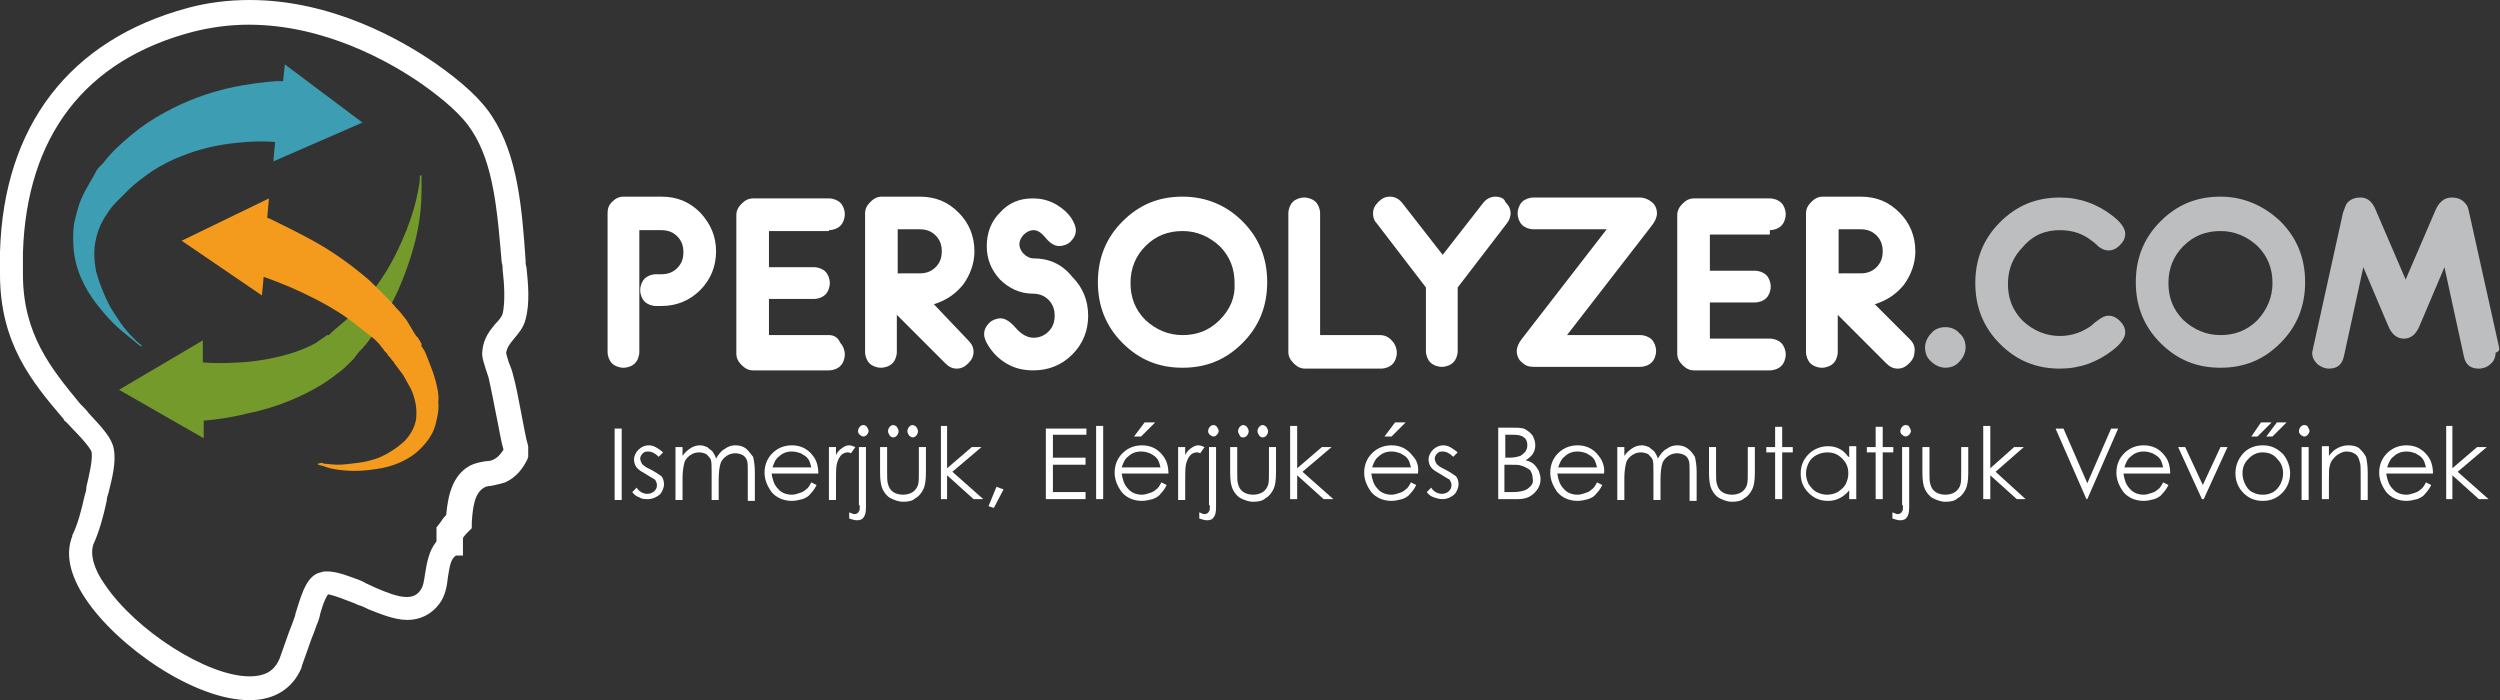 <?xml version="1.0" encoding="utf-8"?>
<!-- Generator: Adobe Illustrator 25.1.0, SVG Export Plug-In . SVG Version: 6.00 Build 0)  -->
<svg version="1.1" baseProfile="tiny" id="Réteg_1"
	 xmlns="http://www.w3.org/2000/svg" xmlns:xlink="http://www.w3.org/1999/xlink" x="0px" y="0px" width="283.5px" height="79.4px"
	 viewBox="0 0 283.5 79.4" overflow="visible" xml:space="preserve">
<rect x="0" y="0" width="283.5" height="79.4" fill="#333333" stroke="none"/>
<g>
	<g>
		<g>
			<path fill="#FFFFFF" d="M28.3,79.4c-6.3,0-15-6.1-18.6-11.5c-1.8-2.7-2.3-5.1-1.5-7.1l0-0.1c0.6-1.2,1-2.7,1.4-4.5
				c0.1-0.3,0.2-0.6,0.2-1c0.3-1.3,0.7-2.9,0.6-3.9c-0.1-0.5-1.5-2-2.1-2.6c-0.4-0.4-0.7-0.8-1-1l-0.1-0.2C3.6,43.3,0,38.9,0,31.1
				v-2.5C0.4,14.3,7.9,4.5,21.3,0.9c2.2-0.6,4.6-0.9,7-0.9c9.3,0,17.2,4.5,21.1,7.2c3,2.1,5.2,4.1,6.4,6c2.9,4.4,3.4,10.4,3.8,16.3
				c0,0.3,0,0.5,0.1,0.8c0.2,1.9,0.4,4.1-0.1,5.9c-0.2,0.9-0.8,1.6-1.3,2.2c-0.5,0.6-0.8,1-0.9,1.6c0,0.2,0.2,0.7,0.3,1.1
				c0.1,0.3,0.3,0.7,0.4,1.1c0.4,1.4,0.7,3,1,4.6c0.3,1.5,0.5,2.8,0.8,3.8l0,0.2v1l-0.1,0.3c-0.5,1-1.2,2-2.5,2.6
				c-0.6,0.2-1.2,0.3-1.6,0.4c-0.3,0-0.7,0.1-0.8,0.2c-1.1,0.6-1.3,2.3-1.4,4l0,0.6l-0.4,0.4c-0.2,0.2-0.4,0.4-0.6,0.7v2L51.7,63
				c-0.6,0.4-0.7,1.2-0.9,2.4c-0.1,1-0.3,2.2-1,3.1c-0.9,1.2-2.2,1.8-3.6,1.8c-1.5,0-3.1-0.7-4.4-1.2c-0.4-0.2-0.8-0.4-1.2-0.5
				c-0.2-0.1-0.4-0.2-0.7-0.3c-0.8-0.3-2-0.8-2.7-0.9c-0.4,0.5-0.9,2.1-1,2.7c-0.1,0.3-0.2,0.6-0.3,0.8c-0.2,0.6-0.4,1.1-0.6,1.6
				c-0.4,1.1-0.7,2-1.1,3.1l0,0.1C33.2,78.1,31.1,79.4,28.3,79.4L28.3,79.4z M10.6,61.7c-0.4,1.1,0,2.8,1.3,4.6
				c3.5,5.2,11.6,10.4,16.4,10.4c0,0,0,0,0,0c2.3,0,3-1.1,3.4-2c0.4-1.1,0.7-2,1.1-3.1c0.2-0.5,0.4-1,0.6-1.6
				c0.1-0.2,0.1-0.5,0.2-0.7c0.7-2.3,1.3-4.1,2.8-4.4c0.2-0.1,0.5-0.1,0.7-0.1c1.2,0,2.6,0.6,3.7,1c0.2,0.1,0.5,0.2,0.6,0.3
				c0.4,0.2,0.9,0.4,1.3,0.6c1.2,0.5,2.4,1,3.4,1c0.7,0,1.2-0.2,1.6-0.8c0.3-0.4,0.4-1.1,0.5-1.8c0.2-1.2,0.4-2.6,1.3-3.7v-1.6
				l0.4-0.5c0.2-0.3,0.4-0.6,0.7-0.9c0.2-2.2,0.7-4.5,2.7-5.6c0.6-0.3,1.2-0.4,1.8-0.5c0.4,0,0.7-0.1,0.9-0.2
				c0.4-0.2,0.7-0.5,1.1-1.1c-0.3-1-0.5-2.4-0.8-3.8c-0.3-1.5-0.6-3.1-0.9-4.4c-0.1-0.3-0.2-0.6-0.3-0.9c-0.2-0.7-0.5-1.4-0.4-2.1
				c0.1-1.4,0.9-2.4,1.5-3.1c0.4-0.4,0.7-0.8,0.8-1.1c0.3-1.3,0.2-3.4,0-5c0-0.3,0-0.5-0.1-0.8c-0.5-5.8-0.9-11.2-3.4-15
				c-1-1.6-3-3.4-5.7-5.3c-3.6-2.5-11-6.7-19.6-6.7c-2.2,0-4.3,0.3-6.3,0.8C9.6,6.8,3,15.5,2.6,28.7l0,2.4c0,6.8,3.2,10.7,6.5,14.7
				L9.3,46c0.2,0.2,0.5,0.5,0.8,0.9c1.5,1.6,2.6,2.8,2.8,4c0.3,1.5-0.2,3.4-0.6,5c-0.1,0.3-0.2,0.6-0.2,0.9
				C11.7,58.7,11.2,60.4,10.6,61.7z"/>
		</g>
	</g>
	<g>
		<g>
			<path fill="#FFFFFF" d="M79.4,24.1c-1.2-1.2-2.6-1.8-4.4-1.8h-4.3c-0.5,0-0.9,0.2-1.3,0.6c-0.4,0.4-0.5,0.8-0.5,1.3v15.7
				c0,0.5,0.2,1,0.5,1.3c0.3,0.3,0.8,0.5,1.3,0.5c0.5,0,1-0.2,1.3-0.5c0.3-0.3,0.5-0.8,0.5-1.3v-7v-6.8h2.5c0.7,0,1.3,0.2,1.8,0.7
				c0.5,0.5,0.7,1.1,0.7,1.8c0,0.7-0.2,1.3-0.7,1.8c-0.5,0.5-1.1,0.7-1.8,0.7h-0.6c-0.5,0-1,0.2-1.3,0.5c-0.3,0.3-0.5,0.8-0.5,1.3
				c0,0.5,0.2,1,0.5,1.3c0.3,0.3,0.8,0.5,1.3,0.5h0.6c1.7,0,3.2-0.6,4.4-1.8c1.2-1.2,1.8-2.7,1.8-4.4C81.2,26.8,80.6,25.4,79.4,24.1
				z"/>
			<path fill="#FFFFFF" d="M94,26.1c0.5,0,1-0.2,1.3-0.5c0.3-0.3,0.5-0.8,0.5-1.3c0-0.5-0.2-1-0.5-1.3c-0.3-0.3-0.8-0.5-1.3-0.5
				h-8.6c-0.5,0-0.9,0.2-1.3,0.6c-0.4,0.4-0.6,0.8-0.6,1.3v15.7c0,0.5,0.2,0.9,0.6,1.3c0.4,0.4,0.8,0.6,1.3,0.6l8.6,0
				c0.5,0,1-0.2,1.3-0.5c0.3-0.3,0.5-0.8,0.5-1.3c0-0.5-0.2-1-0.5-1.3C95,38.2,94.5,38,94,38h-6.8v-4.1h5.1c0.5,0,1-0.2,1.3-0.5
				c0.3-0.3,0.5-0.8,0.5-1.3c0-0.5-0.2-1-0.5-1.3c-0.3-0.3-0.8-0.5-1.3-0.5h-5.1v-4.1H94z"/>
			<path fill="#FFFFFF" d="M105.9,34.5c1.3-0.4,2.4-1.1,3.3-2.2c0.8-1.1,1.3-2.4,1.3-3.8c0-1.7-0.6-3.2-1.8-4.4
				c-1.2-1.2-2.6-1.8-4.4-1.8H100c-0.5,0-0.9,0.2-1.3,0.6c-0.4,0.4-0.6,0.8-0.6,1.3v15.7c0,0.5,0.2,1,0.5,1.3
				c0.3,0.3,0.8,0.5,1.3,0.5c0.5,0,1-0.2,1.3-0.5c0.3-0.3,0.5-0.8,0.5-1.3v-4.2l5.5,5.5c0.4,0.4,0.8,0.6,1.3,0.6
				c0.5,0,0.9-0.2,1.3-0.6c0.4-0.4,0.6-0.8,0.6-1.3c0-0.5-0.2-0.9-0.6-1.3L105.9,34.5z M101.8,31v-5h2.5c0.7,0,1.3,0.2,1.8,0.7
				c0.5,0.5,0.7,1.1,0.7,1.8c0,0.7-0.2,1.3-0.7,1.8c-0.5,0.5-1.1,0.7-1.8,0.7H101.8z"/>
			<path fill="#FFFFFF" d="M117.2,29.3c-0.4,0-0.8-0.2-1.1-0.5c-0.3-0.3-0.5-0.7-0.5-1.1c0-0.4,0.2-0.8,0.5-1.1
				c0.3-0.3,0.7-0.5,1.1-0.5c0.5,0,0.9,0.3,1.4,0.9c0.5,0.6,1,0.9,1.5,0.9c0.5,0,1-0.2,1.3-0.5c0.4-0.4,0.6-0.8,0.6-1.3
				c0-0.3-0.1-0.6-0.3-1c-0.4-0.8-1.1-1.4-1.9-1.9c-0.9-0.5-1.7-0.7-2.7-0.7c-1.5,0-2.7,0.5-3.7,1.6c-1,1-1.5,2.3-1.5,3.8
				c0,1.5,0.5,2.7,1.5,3.8c1,1,2.3,1.6,3.7,1.6c0.7,0,1.3,0.2,1.8,0.7c0.5,0.5,0.7,1.1,0.7,1.8c0,0.7-0.2,1.3-0.7,1.8
				c-0.5,0.5-1.1,0.7-1.7,0.7c-0.7,0-1.4-0.4-2-1.1c-0.6-0.7-1.2-1.1-1.7-1.1c-0.5,0-1,0.2-1.3,0.5c-0.4,0.4-0.6,0.8-0.6,1.3
				c0,0.3,0.1,0.6,0.3,1c0.5,0.9,1.2,1.7,2.2,2.3c1,0.6,2,0.8,3.1,0.8c1.7,0,3.2-0.6,4.4-1.8c1.2-1.2,1.8-2.7,1.8-4.4
				s-0.6-3.2-1.8-4.4C120.4,29.9,118.9,29.3,117.2,29.3z"/>
			<path fill="#FFFFFF" d="M134.1,22.3c-2.7,0-4.9,0.9-6.8,2.8c-1.9,1.9-2.8,4.2-2.8,6.9c0,2.7,0.9,5,2.8,6.9
				c1.9,1.9,4.1,2.8,6.8,2.8c2.7,0,4.9-0.9,6.8-2.8c1.9-1.9,2.8-4.2,2.8-6.9c0-2.7-0.9-5-2.8-6.9C139.1,23.3,136.8,22.3,134.1,22.3z
				 M138.3,36.3c-1.2,1.2-2.6,1.7-4.2,1.7c-1.6,0-3-0.6-4.2-1.7c-1.2-1.2-1.7-2.6-1.7-4.2c0-1.7,0.6-3.1,1.7-4.2
				c1.2-1.2,2.6-1.7,4.2-1.7c1.6,0,3,0.6,4.2,1.7c1.2,1.2,1.7,2.6,1.7,4.2C140.1,33.7,139.5,35.1,138.3,36.3z"/>
			<path fill="#FFFFFF" d="M156.5,38h-6.8V24.2c0-0.5-0.2-1-0.5-1.3c-0.3-0.3-0.8-0.5-1.3-0.5c-0.5,0-1,0.2-1.3,0.5
				c-0.3,0.3-0.5,0.8-0.5,1.3v15.7c0,0.5,0.2,0.9,0.6,1.3c0.4,0.4,0.8,0.6,1.3,0.6h8.6c0.5,0,1-0.2,1.3-0.5c0.3-0.3,0.5-0.8,0.5-1.3
				c0-0.5-0.2-1-0.5-1.3C157.5,38.2,157,38,156.5,38z"/>
			<path fill="#FFFFFF" d="M169.6,22.3c-0.5,0-1,0.2-1.4,0.7l-4.6,5.9l-4.6-5.9c-0.4-0.5-0.9-0.7-1.4-0.7c-0.5,0-0.9,0.2-1.3,0.6
				c-0.4,0.4-0.6,0.8-0.6,1.3c0,0.4,0.1,0.8,0.4,1.1l5.6,7.3v7.2c0,0.5,0.2,1,0.5,1.3c0.3,0.3,0.8,0.5,1.3,0.5s1-0.2,1.3-0.5
				c0.3-0.3,0.5-0.8,0.5-1.3v-7.2l5.6-7.3c0.3-0.4,0.4-0.8,0.4-1.1c0-0.5-0.2-0.9-0.6-1.3C170.6,22.5,170.1,22.3,169.6,22.3z"/>
			<path fill="#FFFFFF" d="M187.9,24.2c0-0.5-0.2-1-0.6-1.3c-0.4-0.3-0.8-0.5-1.4-0.5h-12c-0.5,0-1,0.2-1.3,0.5
				c-0.3,0.3-0.5,0.8-0.5,1.3c0,0.5,0.2,1,0.5,1.3c0.3,0.3,0.8,0.5,1.3,0.5h8.3l-9.6,12.4c-0.4,0.5-0.6,1-0.6,1.4
				c0,0.5,0.2,1,0.6,1.3c0.4,0.4,0.8,0.5,1.4,0.5h12c0.5,0,1-0.2,1.3-0.5c0.3-0.3,0.5-0.8,0.5-1.3c0-0.5-0.2-1-0.5-1.3
				c-0.3-0.3-0.8-0.5-1.3-0.5h-8.3l9.6-12.4C187.7,25.1,187.9,24.6,187.9,24.2z"/>
			<path fill="#FFFFFF" d="M200.7,26.1c0.5,0,1-0.2,1.3-0.5c0.3-0.3,0.5-0.8,0.5-1.3c0-0.5-0.2-1-0.5-1.3c-0.3-0.3-0.8-0.5-1.3-0.5
				h-8.6c-0.5,0-0.9,0.2-1.3,0.6c-0.4,0.4-0.6,0.8-0.6,1.3v15.7c0,0.5,0.2,0.9,0.6,1.3c0.4,0.4,0.8,0.6,1.3,0.6l8.6,0
				c0.5,0,1-0.2,1.3-0.5c0.3-0.3,0.5-0.8,0.5-1.3c0-0.5-0.2-1-0.5-1.3c-0.3-0.3-0.8-0.5-1.3-0.5h-6.8v-4.1h5.1c0.5,0,1-0.2,1.3-0.5
				c0.3-0.3,0.5-0.8,0.5-1.3c0-0.5-0.2-1-0.5-1.3c-0.3-0.3-0.8-0.5-1.3-0.5h-5.1v-4.1H200.7z"/>
			<path fill="#FFFFFF" d="M216.6,38.5l-4-4c1.3-0.4,2.4-1.1,3.3-2.2c0.8-1.1,1.3-2.4,1.3-3.8c0-1.7-0.6-3.2-1.8-4.4
				c-1.2-1.2-2.6-1.8-4.4-1.8h-4.3c-0.5,0-0.9,0.2-1.3,0.6c-0.4,0.4-0.6,0.8-0.6,1.3v15.7c0,0.5,0.2,1,0.5,1.3
				c0.3,0.3,0.8,0.5,1.3,0.5c0.5,0,1-0.2,1.3-0.5c0.3-0.3,0.5-0.8,0.5-1.3v-4.2l5.5,5.5c0.4,0.4,0.8,0.6,1.3,0.6
				c0.5,0,0.9-0.2,1.3-0.6c0.4-0.4,0.6-0.8,0.6-1.3C217.2,39.4,217,38.9,216.6,38.5z M208.5,31v-5h2.5c0.7,0,1.3,0.2,1.8,0.7
				c0.5,0.5,0.7,1.1,0.7,1.8c0,0.7-0.2,1.3-0.7,1.8c-0.5,0.5-1.1,0.7-1.8,0.7H208.5z"/>
		</g>
		<g>
			<path fill="#BCBEC0" d="M220.6,37.1c-0.6,0-1.2,0.2-1.6,0.7c-0.4,0.4-0.7,1-0.7,1.6c0,0.6,0.2,1.2,0.7,1.6c0.4,0.4,1,0.7,1.6,0.7
				c0.6,0,1.2-0.2,1.6-0.7c0.4-0.4,0.7-1,0.7-1.6c0-0.6-0.2-1.2-0.7-1.6C221.8,37.3,221.2,37.1,220.6,37.1z"/>
			<path fill="#BCBEC0" d="M233.6,26.1c1.4,0,2.6,0.4,3.6,1.2c0.3,0.2,0.5,0.4,0.6,0.5c0.4,0.4,0.9,0.6,1.3,0.6
				c0.5,0,0.9-0.2,1.3-0.6c0.4-0.4,0.6-0.8,0.6-1.3c0-0.6-0.5-1.3-1.4-2c-1.8-1.4-3.8-2.1-6-2.1c-2.7,0-4.9,0.9-6.8,2.8
				c-1.9,1.9-2.8,4.2-2.8,6.9c0,2.7,0.9,5,2.8,6.9c1.9,1.9,4.1,2.8,6.8,2.8c2.2,0,4.2-0.7,6-2.1c0.9-0.7,1.4-1.4,1.4-2
				c0-0.5-0.2-0.9-0.6-1.3c-0.4-0.4-0.8-0.6-1.3-0.6c-0.4,0-0.8,0.2-1.3,0.6c-0.3,0.2-0.5,0.4-0.6,0.5c-1.1,0.8-2.3,1.2-3.6,1.2
				c-1.6,0-3-0.6-4.2-1.7c-1.2-1.2-1.7-2.6-1.7-4.2c0-1.7,0.6-3.1,1.7-4.2C230.6,26.6,232,26.1,233.6,26.1z"/>
			<path fill="#BCBEC0" d="M251.8,22.3c-2.7,0-4.9,0.9-6.8,2.8c-1.9,1.9-2.8,4.2-2.8,6.9c0,2.7,0.9,5,2.8,6.9
				c1.9,1.9,4.1,2.8,6.8,2.8c2.7,0,4.9-0.9,6.8-2.8c1.9-1.9,2.8-4.2,2.8-6.9c0-2.7-0.9-5-2.8-6.9C256.7,23.3,254.4,22.3,251.8,22.3z
				 M256,36.3c-1.2,1.2-2.6,1.7-4.2,1.7c-1.6,0-3-0.6-4.2-1.7c-1.2-1.2-1.7-2.6-1.7-4.2c0-1.7,0.6-3.1,1.7-4.2
				c1.2-1.2,2.6-1.7,4.2-1.7c1.6,0,3,0.6,4.2,1.7c1.2,1.2,1.7,2.6,1.7,4.2C257.7,33.7,257.1,35.1,256,36.3z"/>
			<path fill="#BCBEC0" d="M283.4,39.4L280,24.1c-0.1-0.5-0.2-0.8-0.4-1c-0.4-0.5-0.9-0.7-1.6-0.7c-0.8,0-1.4,0.5-1.8,1.4l-3.4,7.9
				l-3.4-7.9c-0.4-1-1-1.4-1.7-1.4c-0.7,0-1.2,0.2-1.6,0.7c-0.2,0.4-0.3,0.8-0.4,1l-3.4,15.4c0,0.2-0.1,0.3-0.1,0.5
				c0,0.5,0.2,0.9,0.6,1.3c0.4,0.3,0.8,0.5,1.3,0.5c1,0,1.5-0.5,1.7-1.4l2.2-10.1l2.8,6.6c0.4,1,1,1.5,1.8,1.5
				c0.8,0,1.4-0.5,1.8-1.5l2.8-6.6l2.2,10.1c0.2,1,0.8,1.4,1.7,1.4c0.5,0,1-0.2,1.3-0.5c0.4-0.3,0.6-0.8,0.6-1.3
				C283.5,39.8,283.4,39.6,283.4,39.4z"/>
		</g>
	</g>
	<g>
		<rect x="69.7" y="48.6" fill="#FFFFFF" width="0.8" height="8.1"/>
		<path fill="#FFFFFF" d="M73.7,53.2c-0.5-0.2-0.8-0.5-0.9-0.6c-0.1-0.2-0.2-0.4-0.2-0.6c0-0.2,0.1-0.4,0.3-0.6
			c0.2-0.2,0.4-0.2,0.6-0.2c0.4,0,0.8,0.2,1.2,0.6l0.5-0.5c-0.6-0.5-1.1-0.8-1.6-0.8c-0.5,0-0.9,0.2-1.2,0.5
			c-0.3,0.3-0.5,0.7-0.5,1.1c0,0.3,0.1,0.7,0.3,0.9c0.2,0.3,0.6,0.5,1.1,0.8c0.5,0.3,0.8,0.5,1,0.6c0.1,0.2,0.2,0.4,0.2,0.6
			c0,0.3-0.1,0.5-0.3,0.7c-0.2,0.2-0.5,0.3-0.8,0.3c-0.4,0-0.9-0.2-1.2-0.7l-0.5,0.5c0.2,0.3,0.5,0.5,0.8,0.6c0.3,0.2,0.6,0.2,1,0.2
			c0.5,0,0.9-0.2,1.3-0.5c0.3-0.3,0.5-0.8,0.5-1.2c0-0.3-0.1-0.7-0.3-0.9C74.7,53.8,74.3,53.5,73.7,53.2z"/>
		<path fill="#FFFFFF" d="M84.5,50.8c-0.3-0.2-0.7-0.3-1.1-0.3c-0.4,0-0.8,0.1-1.2,0.4c-0.4,0.2-0.7,0.6-1,1.1
			c-0.1-0.4-0.3-0.6-0.4-0.8c-0.2-0.2-0.4-0.3-0.6-0.5c-0.3-0.1-0.5-0.2-0.8-0.2c-0.4,0-0.8,0.1-1.2,0.4c-0.3,0.2-0.6,0.5-0.8,0.8
			v-1h-0.8v6h0.8v-2.5c0-0.7,0.1-1.3,0.2-1.7c0.1-0.4,0.4-0.7,0.7-0.9c0.3-0.2,0.6-0.3,1-0.3c0.3,0,0.6,0.1,0.8,0.2
			c0.2,0.2,0.4,0.4,0.5,0.6c0.1,0.3,0.1,0.7,0.1,1.5v3.1h0.8v-2.3c0-0.9,0.1-1.5,0.2-1.8c0.1-0.4,0.4-0.7,0.7-0.9
			c0.3-0.2,0.6-0.3,1-0.3c0.3,0,0.6,0.1,0.8,0.2c0.2,0.1,0.4,0.3,0.5,0.6c0.1,0.2,0.1,0.7,0.1,1.3v3.3h0.8v-3.3
			c0-0.7-0.1-1.3-0.2-1.7C85,51.3,84.8,51,84.5,50.8z"/>
		<path fill="#FFFFFF" d="M92.2,51.7c-0.6-0.8-1.4-1.2-2.4-1.2c-1,0-1.8,0.4-2.4,1.1c-0.5,0.6-0.7,1.3-0.7,2c0,0.8,0.3,1.5,0.8,2.2
			c0.5,0.6,1.3,1,2.3,1c0.4,0,0.8-0.1,1.2-0.2c0.3-0.1,0.7-0.3,0.9-0.6c0.3-0.3,0.5-0.6,0.7-1L92,54.7c-0.2,0.4-0.4,0.7-0.6,0.8
			c-0.2,0.2-0.4,0.3-0.7,0.4c-0.3,0.1-0.6,0.2-0.9,0.2c-0.6,0-1.2-0.2-1.6-0.7c-0.4-0.4-0.6-1-0.7-1.7h5.3
			C92.8,52.9,92.6,52.2,92.2,51.7z M87.6,53c0.2-0.6,0.4-1,0.7-1.2c0.4-0.4,0.9-0.6,1.5-0.6c0.4,0,0.7,0.1,1,0.2
			c0.3,0.2,0.6,0.3,0.8,0.6c0.2,0.2,0.3,0.6,0.4,1H87.6z"/>
		<path fill="#FFFFFF" d="M97,50.7c-0.2-0.1-0.5-0.2-0.7-0.2c-0.3,0-0.5,0.1-0.8,0.3c-0.3,0.2-0.5,0.4-0.7,0.8v-0.9H94v6h0.8v-2
			c0-1,0-1.7,0.1-2.1c0.1-0.4,0.3-0.8,0.5-1c0.2-0.2,0.5-0.3,0.7-0.3c0.1,0,0.2,0,0.4,0.1L97,50.7z"/>
		<path fill="#FFFFFF" d="M97.5,57.3c0,0.3,0,0.6-0.1,0.7c-0.1,0.2-0.3,0.3-0.5,0.3c-0.2,0-0.3-0.1-0.6-0.2v0.7
			c0.3,0.1,0.6,0.2,0.9,0.2c0.3,0,0.6-0.1,0.7-0.3c0.2-0.2,0.3-0.6,0.3-1.1v-6.9h-0.8V57.3z"/>
		<path fill="#FFFFFF" d="M97.9,48.2c-0.2,0-0.3,0.1-0.4,0.2c-0.1,0.1-0.2,0.3-0.2,0.5c0,0.2,0.1,0.3,0.2,0.4
			c0.1,0.1,0.3,0.2,0.4,0.2c0.2,0,0.3-0.1,0.4-0.2c0.1-0.1,0.2-0.3,0.2-0.4c0-0.2-0.1-0.3-0.2-0.5C98.2,48.3,98.1,48.2,97.9,48.2z"
			/>
		<path fill="#FFFFFF" d="M101.3,49.6c0.2,0,0.3-0.1,0.4-0.2c0.1-0.1,0.2-0.3,0.2-0.5c0-0.2-0.1-0.3-0.2-0.5
			c-0.1-0.1-0.3-0.2-0.4-0.2c-0.2,0-0.3,0.1-0.4,0.2c-0.1,0.1-0.2,0.3-0.2,0.5c0,0.2,0.1,0.3,0.2,0.5
			C101,49.5,101.1,49.6,101.3,49.6z"/>
		<path fill="#FFFFFF" d="M104.2,53.5c0,0.7,0,1.2-0.1,1.5c-0.1,0.3-0.3,0.6-0.6,0.8c-0.3,0.2-0.7,0.3-1.1,0.3
			c-0.4,0-0.8-0.1-1.1-0.3c-0.3-0.2-0.5-0.5-0.6-0.9c-0.1-0.3-0.1-0.7-0.1-1.4v-2.8h-0.8v2.9c0,0.9,0.1,1.5,0.3,1.9
			c0.2,0.4,0.5,0.8,0.9,1c0.4,0.2,0.9,0.4,1.4,0.4c0.6,0,1.1-0.1,1.4-0.4c0.4-0.2,0.7-0.6,0.9-1c0.2-0.4,0.3-1,0.3-1.9v-2.9h-0.8
			V53.5z"/>
		<path fill="#FFFFFF" d="M103.5,49.6c0.2,0,0.3-0.1,0.4-0.2c0.1-0.1,0.2-0.3,0.2-0.5c0-0.2-0.1-0.3-0.2-0.5
			c-0.1-0.1-0.3-0.2-0.4-0.2c-0.2,0-0.3,0.1-0.4,0.2c-0.1,0.1-0.2,0.3-0.2,0.5c0,0.2,0.1,0.3,0.2,0.5
			C103.2,49.5,103.4,49.6,103.5,49.6z"/>
		<polygon fill="#FFFFFF" points="111.3,50.7 110.2,50.7 107.4,53.1 107.4,48.3 106.7,48.3 106.7,56.6 107.4,56.6 107.4,53.9 
			110.4,56.6 111.5,56.6 108,53.5 		"/>
		<polygon fill="#FFFFFF" points="112.1,57.4 112.7,57.6 113.8,55.5 113,55.2 		"/>
		<polygon fill="#FFFFFF" points="118.6,56.6 123.1,56.6 123.1,55.8 119.4,55.8 119.4,52.7 123.1,52.7 123.1,51.9 119.4,51.9 
			119.4,49.3 123.2,49.3 123.2,48.6 118.6,48.6 		"/>
		<rect x="124.3" y="48.3" fill="#FFFFFF" width="0.8" height="8.3"/>
		<polygon fill="#FFFFFF" points="131,47.9 129.8,47.9 128.6,49.5 129.4,49.5 		"/>
		<path fill="#FFFFFF" d="M131.9,51.7c-0.6-0.8-1.4-1.2-2.4-1.2c-1,0-1.8,0.4-2.4,1.1c-0.5,0.6-0.7,1.3-0.7,2c0,0.8,0.3,1.5,0.8,2.2
			c0.5,0.6,1.3,1,2.3,1c0.4,0,0.8-0.1,1.2-0.2c0.3-0.1,0.7-0.3,0.9-0.6c0.3-0.3,0.5-0.6,0.7-1l-0.6-0.3c-0.2,0.4-0.4,0.7-0.6,0.8
			c-0.2,0.2-0.4,0.3-0.7,0.4c-0.3,0.1-0.6,0.2-0.9,0.2c-0.6,0-1.2-0.2-1.6-0.7c-0.4-0.4-0.6-1-0.7-1.7h5.3
			C132.5,52.9,132.3,52.2,131.9,51.7z M127.2,53c0.2-0.6,0.4-1,0.7-1.2c0.4-0.4,0.9-0.6,1.5-0.6c0.4,0,0.7,0.1,1,0.2
			c0.3,0.2,0.6,0.3,0.8,0.6c0.2,0.2,0.3,0.6,0.4,1H127.2z"/>
		<path fill="#FFFFFF" d="M136.6,50.7c-0.2-0.1-0.5-0.2-0.7-0.2c-0.3,0-0.5,0.1-0.8,0.3c-0.3,0.2-0.5,0.4-0.7,0.8v-0.9h-0.8v6h0.8
			v-2c0-1,0-1.7,0.1-2.1c0.1-0.4,0.3-0.8,0.5-1c0.2-0.2,0.5-0.3,0.7-0.3c0.1,0,0.2,0,0.4,0.1L136.6,50.7z"/>
		<path fill="#FFFFFF" d="M137.6,48.2c-0.2,0-0.3,0.1-0.4,0.2c-0.1,0.1-0.2,0.3-0.2,0.5c0,0.2,0.1,0.3,0.2,0.4
			c0.1,0.1,0.3,0.2,0.4,0.2c0.2,0,0.3-0.1,0.4-0.2c0.1-0.1,0.2-0.3,0.2-0.4c0-0.2-0.1-0.3-0.2-0.5C137.9,48.3,137.8,48.2,137.6,48.2
			z"/>
		<path fill="#FFFFFF" d="M137.2,57.3c0,0.3,0,0.6-0.1,0.7c-0.1,0.2-0.3,0.3-0.5,0.3c-0.2,0-0.3-0.1-0.6-0.2v0.7
			c0.3,0.1,0.6,0.2,0.9,0.2c0.3,0,0.6-0.1,0.7-0.3c0.2-0.2,0.3-0.6,0.3-1.1v-6.9h-0.8V57.3z"/>
		<path fill="#FFFFFF" d="M143.9,53.5c0,0.7,0,1.2-0.1,1.5c-0.1,0.3-0.3,0.6-0.6,0.8c-0.3,0.2-0.7,0.3-1.1,0.3
			c-0.4,0-0.8-0.1-1.1-0.3c-0.3-0.2-0.5-0.5-0.6-0.9c-0.1-0.3-0.1-0.7-0.1-1.4v-2.8h-0.8v2.9c0,0.9,0.1,1.5,0.3,1.9
			c0.2,0.4,0.5,0.8,0.9,1c0.4,0.2,0.9,0.4,1.4,0.4c0.6,0,1.1-0.1,1.4-0.4c0.4-0.2,0.7-0.6,0.9-1c0.2-0.4,0.3-1,0.3-1.9v-2.9h-0.8
			V53.5z"/>
		<path fill="#FFFFFF" d="M143.2,49.6c0.2,0,0.3-0.1,0.4-0.2c0.1-0.1,0.2-0.3,0.2-0.5c0-0.2-0.1-0.3-0.2-0.5
			c-0.1-0.1-0.3-0.2-0.4-0.2c-0.2,0-0.3,0.1-0.4,0.2c-0.1,0.1-0.2,0.3-0.2,0.5c0,0.2,0.1,0.3,0.2,0.5
			C142.9,49.5,143,49.6,143.2,49.6z"/>
		<path fill="#FFFFFF" d="M141,49.6c0.2,0,0.3-0.1,0.4-0.2c0.1-0.1,0.2-0.3,0.2-0.5c0-0.2-0.1-0.3-0.2-0.5c-0.1-0.1-0.3-0.2-0.4-0.2
			c-0.2,0-0.3,0.1-0.4,0.2s-0.2,0.3-0.2,0.5c0,0.2,0.1,0.3,0.2,0.5S140.8,49.6,141,49.6z"/>
		<polygon fill="#FFFFFF" points="151,50.7 149.9,50.7 147.1,53.1 147.1,48.3 146.3,48.3 146.3,56.6 147.1,56.6 147.1,53.9 
			150.1,56.6 151.2,56.6 147.7,53.5 		"/>
		<polygon fill="#FFFFFF" points="159.4,47.9 158.2,47.9 157,49.5 157.8,49.5 		"/>
		<path fill="#FFFFFF" d="M160.2,51.7c-0.6-0.8-1.4-1.2-2.4-1.2c-1,0-1.8,0.4-2.4,1.1c-0.5,0.6-0.7,1.3-0.7,2c0,0.8,0.3,1.5,0.8,2.2
			c0.5,0.6,1.3,1,2.3,1c0.4,0,0.8-0.1,1.2-0.2c0.3-0.1,0.7-0.3,0.9-0.6c0.3-0.3,0.5-0.6,0.7-1l-0.6-0.3c-0.2,0.4-0.4,0.7-0.6,0.8
			c-0.2,0.2-0.4,0.3-0.7,0.4c-0.3,0.1-0.6,0.2-0.9,0.2c-0.6,0-1.2-0.2-1.6-0.7c-0.4-0.4-0.6-1-0.7-1.7h5.3
			C160.9,52.9,160.7,52.2,160.2,51.7z M155.6,53c0.2-0.6,0.4-1,0.7-1.2c0.4-0.4,0.9-0.6,1.5-0.6c0.4,0,0.7,0.1,1,0.2
			c0.3,0.2,0.6,0.3,0.8,0.6c0.2,0.2,0.3,0.6,0.4,1H155.6z"/>
		<path fill="#FFFFFF" d="M163.8,53.2c-0.5-0.2-0.8-0.5-0.9-0.6c-0.1-0.2-0.2-0.4-0.2-0.6c0-0.2,0.1-0.4,0.3-0.6
			c0.2-0.2,0.4-0.2,0.6-0.2c0.4,0,0.8,0.2,1.2,0.6l0.5-0.5c-0.6-0.5-1.1-0.8-1.6-0.8c-0.5,0-0.9,0.2-1.2,0.5
			c-0.3,0.3-0.5,0.7-0.5,1.1c0,0.3,0.1,0.7,0.3,0.9c0.2,0.3,0.6,0.5,1.1,0.8c0.5,0.3,0.8,0.5,1,0.6c0.1,0.2,0.2,0.4,0.2,0.6
			c0,0.3-0.1,0.5-0.3,0.7c-0.2,0.2-0.5,0.3-0.8,0.3c-0.4,0-0.9-0.2-1.2-0.7l-0.5,0.5c0.2,0.3,0.5,0.5,0.8,0.6s0.6,0.2,1,0.2
			c0.5,0,0.9-0.2,1.3-0.5c0.3-0.3,0.5-0.8,0.5-1.2c0-0.3-0.1-0.7-0.3-0.9C164.8,53.8,164.4,53.5,163.8,53.2z"/>
		<path fill="#FFFFFF" d="M174,52.7c-0.2-0.2-0.5-0.4-1-0.5c0.3-0.2,0.6-0.4,0.8-0.7c0.2-0.3,0.3-0.6,0.3-1c0-0.4-0.1-0.7-0.3-1.1
			c-0.2-0.3-0.5-0.5-0.8-0.7c-0.3-0.2-0.8-0.2-1.5-0.2h-1.6v8.1h2.2c0.8,0,1.4-0.2,1.9-0.7s0.7-1,0.7-1.6c0-0.3-0.1-0.6-0.2-0.9
			C174.4,53.2,174.2,52.9,174,52.7z M170.7,49.3h0.9c0.6,0,1,0.1,1.2,0.3c0.3,0.2,0.4,0.5,0.4,0.9c0,0.3-0.1,0.5-0.2,0.7
			c-0.2,0.2-0.4,0.4-0.6,0.5c-0.3,0.1-0.7,0.2-1.2,0.2h-0.5V49.3z M173.6,55.1c-0.2,0.2-0.4,0.4-0.7,0.5c-0.3,0.1-0.7,0.2-1.3,0.2
			h-1v-3.1h0.5c0.7,0,1.2,0,1.4,0.1c0.4,0.1,0.7,0.3,1,0.5c0.2,0.3,0.3,0.6,0.3,0.9C173.9,54.6,173.8,54.9,173.6,55.1z"/>
		<path fill="#FFFFFF" d="M181.3,51.7c-0.6-0.8-1.4-1.2-2.4-1.2c-1,0-1.8,0.4-2.4,1.1c-0.5,0.6-0.7,1.3-0.7,2c0,0.8,0.3,1.5,0.8,2.2
			c0.5,0.6,1.3,1,2.3,1c0.4,0,0.8-0.1,1.2-0.2c0.3-0.1,0.7-0.3,0.9-0.6c0.3-0.3,0.5-0.6,0.7-1l-0.6-0.3c-0.2,0.4-0.4,0.7-0.6,0.8
			c-0.2,0.2-0.4,0.3-0.7,0.4c-0.3,0.1-0.6,0.2-0.9,0.2c-0.6,0-1.2-0.2-1.6-0.7c-0.4-0.4-0.6-1-0.7-1.7h5.3
			C182,52.9,181.7,52.2,181.3,51.7z M176.7,53c0.2-0.6,0.4-1,0.7-1.2c0.4-0.4,0.9-0.6,1.5-0.6c0.4,0,0.7,0.1,1,0.2
			c0.3,0.2,0.6,0.3,0.8,0.6c0.2,0.2,0.3,0.6,0.4,1H176.7z"/>
		<path fill="#FFFFFF" d="M191.3,50.8c-0.3-0.2-0.7-0.3-1.1-0.3c-0.4,0-0.8,0.1-1.2,0.4c-0.4,0.2-0.7,0.6-1,1.1
			c-0.1-0.4-0.3-0.6-0.4-0.8c-0.2-0.2-0.4-0.3-0.6-0.5c-0.3-0.1-0.5-0.2-0.8-0.2c-0.4,0-0.8,0.1-1.2,0.4c-0.3,0.2-0.6,0.5-0.8,0.8
			v-1h-0.8v6h0.8v-2.5c0-0.7,0.1-1.3,0.2-1.7c0.1-0.4,0.4-0.7,0.7-0.9c0.3-0.2,0.6-0.3,1-0.3c0.3,0,0.6,0.1,0.8,0.2
			c0.2,0.2,0.4,0.4,0.5,0.6c0.1,0.3,0.1,0.7,0.1,1.5v3.1h0.8v-2.3c0-0.9,0.1-1.5,0.2-1.8c0.1-0.4,0.4-0.7,0.7-0.9
			c0.3-0.2,0.6-0.3,1-0.3c0.3,0,0.6,0.1,0.8,0.2c0.2,0.1,0.4,0.3,0.5,0.6c0.1,0.2,0.1,0.7,0.1,1.3v3.3h0.8v-3.3
			c0-0.7-0.1-1.3-0.2-1.7C191.9,51.3,191.6,51,191.3,50.8z"/>
		<path fill="#FFFFFF" d="M198.2,53.5c0,0.7,0,1.2-0.1,1.5c-0.1,0.3-0.3,0.6-0.6,0.8c-0.3,0.2-0.7,0.3-1.1,0.3
			c-0.4,0-0.8-0.1-1.1-0.3c-0.3-0.2-0.5-0.5-0.6-0.9c-0.1-0.3-0.1-0.7-0.1-1.4v-2.8h-0.8v2.9c0,0.9,0.1,1.5,0.3,1.9
			c0.2,0.4,0.5,0.8,0.9,1c0.4,0.2,0.9,0.4,1.4,0.4c0.6,0,1.1-0.1,1.4-0.4c0.4-0.2,0.7-0.6,0.9-1c0.2-0.4,0.3-1,0.3-1.9v-2.9h-0.8
			V53.5z"/>
		<polygon fill="#FFFFFF" points="202.1,48.4 201.3,48.4 201.3,50.7 200.3,50.7 200.3,51.3 201.3,51.3 201.3,56.6 202.1,56.6 
			202.1,51.3 203.3,51.3 203.3,50.7 202.1,50.7 		"/>
		<path fill="#FFFFFF" d="M209.6,51.8c-0.3-0.4-0.6-0.7-1-0.9c-0.4-0.2-0.8-0.3-1.3-0.3c-0.8,0-1.6,0.3-2.2,0.9
			c-0.6,0.6-0.9,1.3-0.9,2.2c0,0.9,0.3,1.6,0.9,2.2c0.6,0.6,1.3,0.9,2.2,0.9c0.5,0,0.9-0.1,1.3-0.3c0.4-0.2,0.8-0.5,1.1-0.9v1h0.8
			v-6h-0.8V51.8z M209.3,54.9c-0.2,0.4-0.5,0.6-0.9,0.9c-0.4,0.2-0.8,0.3-1.2,0.3c-0.4,0-0.8-0.1-1.2-0.3c-0.4-0.2-0.6-0.5-0.9-0.9
			c-0.2-0.4-0.3-0.8-0.3-1.2c0-0.4,0.1-0.8,0.3-1.2c0.2-0.4,0.5-0.7,0.9-0.9c0.4-0.2,0.8-0.3,1.2-0.3c0.7,0,1.2,0.2,1.7,0.7
			c0.5,0.5,0.7,1,0.7,1.7C209.6,54.1,209.5,54.5,209.3,54.9z"/>
		<polygon fill="#FFFFFF" points="214.7,50.7 213.5,50.7 213.5,48.4 212.7,48.4 212.7,50.7 211.7,50.7 211.7,51.3 212.7,51.3 
			212.7,56.6 213.5,56.6 213.5,51.3 214.7,51.3 		"/>
		<path fill="#FFFFFF" d="M215.8,57.3c0,0.3,0,0.6-0.1,0.7c-0.1,0.2-0.3,0.3-0.5,0.3c-0.2,0-0.3-0.1-0.6-0.2v0.7
			c0.3,0.1,0.6,0.2,0.9,0.2c0.3,0,0.6-0.1,0.7-0.3c0.2-0.2,0.3-0.6,0.3-1.1v-6.9h-0.8V57.3z"/>
		<path fill="#FFFFFF" d="M216.1,48.2c-0.2,0-0.3,0.1-0.4,0.2c-0.1,0.1-0.2,0.3-0.2,0.5c0,0.2,0.1,0.3,0.2,0.4
			c0.1,0.1,0.3,0.2,0.4,0.2s0.3-0.1,0.4-0.2c0.1-0.1,0.2-0.3,0.2-0.4c0-0.2-0.1-0.3-0.2-0.5C216.5,48.3,216.3,48.2,216.1,48.2z"/>
		<path fill="#FFFFFF" d="M222.4,53.5c0,0.7,0,1.2-0.1,1.5c-0.1,0.3-0.3,0.6-0.6,0.8c-0.3,0.2-0.7,0.3-1.1,0.3
			c-0.4,0-0.8-0.1-1.1-0.3c-0.3-0.2-0.5-0.5-0.6-0.9c-0.1-0.3-0.1-0.7-0.1-1.4v-2.8H218v2.9c0,0.9,0.1,1.5,0.3,1.9
			c0.2,0.4,0.5,0.8,0.9,1c0.4,0.2,0.9,0.4,1.4,0.4c0.6,0,1.1-0.1,1.4-0.4c0.4-0.2,0.7-0.6,0.9-1c0.2-0.4,0.3-1,0.3-1.9v-2.9h-0.8
			V53.5z"/>
		<polygon fill="#FFFFFF" points="229.5,50.7 228.4,50.7 225.7,53.1 225.7,48.3 224.9,48.3 224.9,56.6 225.7,56.6 225.7,53.9 
			228.7,56.6 229.7,56.6 226.3,53.5 		"/>
		<polygon fill="#FFFFFF" points="239.4,48.6 236.7,54.8 234,48.6 233.1,48.6 236.6,56.6 236.7,56.6 240.2,48.6 		"/>
		<path fill="#FFFFFF" d="M245.5,51.7c-0.6-0.8-1.4-1.2-2.4-1.2c-1,0-1.8,0.4-2.4,1.1c-0.5,0.6-0.7,1.3-0.7,2c0,0.8,0.3,1.5,0.8,2.2
			c0.5,0.6,1.3,1,2.3,1c0.4,0,0.8-0.1,1.2-0.2c0.3-0.1,0.7-0.3,0.9-0.6c0.3-0.3,0.5-0.6,0.7-1l-0.6-0.3c-0.2,0.4-0.4,0.7-0.6,0.8
			c-0.2,0.2-0.4,0.3-0.7,0.4c-0.3,0.1-0.6,0.2-0.9,0.2c-0.6,0-1.2-0.2-1.6-0.7c-0.4-0.4-0.6-1-0.7-1.7h5.3
			C246.1,52.9,245.9,52.2,245.5,51.7z M240.9,53c0.2-0.6,0.4-1,0.7-1.2c0.4-0.4,0.9-0.6,1.5-0.6c0.4,0,0.7,0.1,1,0.2
			c0.3,0.2,0.6,0.3,0.8,0.6c0.2,0.2,0.3,0.6,0.4,1H240.9z"/>
		<polygon fill="#FFFFFF" points="249.8,55 247.8,50.7 247,50.7 249.7,56.6 249.9,56.6 252.6,50.7 251.8,50.7 		"/>
		<polygon fill="#FFFFFF" points="257.7,49.5 259.3,47.9 258.2,47.9 257,49.5 		"/>
		<polygon fill="#FFFFFF" points="257.6,47.9 256.4,47.9 255.3,49.5 256,49.5 		"/>
		<path fill="#FFFFFF" d="M256.6,50.5c-0.9,0-1.7,0.3-2.3,1c-0.5,0.6-0.8,1.3-0.8,2.2c0,0.8,0.3,1.6,0.9,2.2
			c0.6,0.6,1.3,0.9,2.2,0.9c0.9,0,1.6-0.3,2.2-0.9c0.6-0.6,0.9-1.4,0.9-2.2c0-0.8-0.3-1.6-0.8-2.2C258.2,50.8,257.5,50.5,256.6,50.5
			z M258.6,54.9c-0.2,0.4-0.5,0.7-0.8,0.9c-0.4,0.2-0.7,0.3-1.2,0.3s-0.8-0.1-1.2-0.3c-0.4-0.2-0.6-0.5-0.8-0.9
			c-0.2-0.4-0.3-0.8-0.3-1.2c0-0.7,0.2-1.2,0.7-1.7c0.5-0.5,1-0.7,1.6-0.7c0.6,0,1.2,0.2,1.6,0.7c0.5,0.5,0.7,1,0.7,1.7
			C258.9,54.1,258.8,54.5,258.6,54.9z"/>
		<path fill="#FFFFFF" d="M261.3,48.2c-0.2,0-0.3,0.1-0.4,0.2c-0.1,0.1-0.2,0.3-0.2,0.5c0,0.2,0.1,0.3,0.2,0.4
			c0.1,0.1,0.3,0.2,0.4,0.2c0.2,0,0.3-0.1,0.4-0.2c0.1-0.1,0.2-0.3,0.2-0.4c0-0.2-0.1-0.3-0.2-0.5C261.7,48.3,261.5,48.2,261.3,48.2
			z"/>
		<rect x="261" y="50.7" fill="#FFFFFF" width="0.8" height="6"/>
		<path fill="#FFFFFF" d="M267.5,50.8c-0.3-0.2-0.7-0.3-1.2-0.3c-0.4,0-0.8,0.1-1.2,0.3c-0.4,0.2-0.7,0.5-1,0.9v-1.1h-0.8v6h0.8
			v-2.2c0-0.8,0-1.3,0.1-1.6c0.1-0.5,0.4-0.8,0.7-1.1c0.4-0.3,0.8-0.5,1.2-0.5c0.4,0,0.7,0.1,1,0.3c0.3,0.2,0.4,0.5,0.5,0.9
			c0.1,0.2,0.1,0.7,0.1,1.4v2.9h0.8v-3.1c0-0.8-0.1-1.4-0.2-1.8C268.1,51.4,267.8,51.1,267.5,50.8z"/>
		<path fill="#FFFFFF" d="M275.3,51.7c-0.6-0.8-1.4-1.2-2.4-1.2c-1,0-1.8,0.4-2.4,1.1c-0.5,0.6-0.7,1.3-0.7,2c0,0.8,0.3,1.5,0.8,2.2
			c0.5,0.6,1.3,1,2.3,1c0.4,0,0.8-0.1,1.2-0.2c0.3-0.1,0.7-0.3,0.9-0.6c0.3-0.3,0.5-0.6,0.7-1l-0.6-0.3c-0.2,0.4-0.4,0.7-0.6,0.8
			c-0.2,0.2-0.4,0.3-0.7,0.4c-0.3,0.1-0.6,0.2-0.9,0.2c-0.6,0-1.2-0.2-1.6-0.7c-0.4-0.4-0.6-1-0.7-1.7h5.3
			C275.9,52.9,275.7,52.2,275.3,51.7z M270.7,53c0.2-0.6,0.4-1,0.7-1.2c0.4-0.4,0.9-0.6,1.5-0.6c0.4,0,0.7,0.1,1,0.2
			c0.3,0.2,0.6,0.3,0.8,0.6c0.2,0.2,0.3,0.6,0.4,1H270.7z"/>
		<polygon fill="#FFFFFF" points="278.7,53.5 282,50.7 280.9,50.7 278.1,53.1 278.1,48.3 277.4,48.3 277.4,56.6 278.1,56.6 
			278.1,53.9 281.1,56.6 282.2,56.6 		"/>
	</g>
	<g>
		<path fill="#3D9EB3" d="M41.1,13.9l-8.8-6.6l-0.2,1.9c-0.2,0-0.5,0-0.7,0c-1.4,0.1-3.3,0.3-5.5,0.8c-2.2,0.5-4.8,1.4-7.3,2.8
			c-1.3,0.7-2.5,1.5-3.7,2.5c-1.2,1-2.3,2-3.2,3.2L11.2,19l-0.3,0.4l0,0c0,0,0,0,0,0l0,0l0,0.1l-0.1,0.1L10.6,20
			c-0.1,0.2-0.2,0.3-0.3,0.5c-0.4,0.7-0.8,1.4-1.1,2.1c-0.3,0.7-0.5,1.5-0.7,2.3c-0.2,0.8-0.2,1.5-0.2,2.3c0,1.5,0.3,2.9,0.8,4.1
			c0.5,1.2,1.1,2.2,1.8,3.1c0.7,0.9,1.3,1.6,1.9,2.2c0.6,0.6,1.2,1.1,1.7,1.5c0.5,0.4,0.9,0.7,1.1,0.9c0.3,0.2,0.4,0.3,0.4,0.3
			l0.1-0.1c0,0-0.1-0.1-0.4-0.3c-0.2-0.2-0.6-0.6-1-1c-0.4-0.5-0.9-1-1.3-1.7c-0.5-0.7-1-1.5-1.4-2.4c-0.4-0.9-0.8-1.9-1.1-3
			c-0.2-1.1-0.3-2.2-0.1-3.3c0.2-1.1,0.6-2.2,1.3-3.2c0.3-0.5,0.7-1,1.1-1.4c0.1-0.1,0.2-0.2,0.3-0.3l0.2-0.2l0.1-0.1l0,0l0,0
			c0,0,0,0,0,0l0,0l0.4-0.4l0.3-0.3c0.9-0.9,1.9-1.6,2.9-2.3c1-0.6,2.1-1.2,3.2-1.6c2.2-0.9,4.3-1.3,6.2-1.5
			c1.8-0.2,3.3-0.2,4.4-0.1L31,18.3L41.1,13.9z"/>
		<path fill="#749A2C" d="M47.8,19.9l-0.2,0c0,0,0,0.2,0,0.5c0,0.3-0.1,0.7-0.2,1.3c-0.2,1.1-0.6,2.6-1.3,4.4
			c-0.7,1.7-1.6,3.7-2.9,5.6c-0.6,0.9-1.4,1.9-2.2,2.8c-0.8,0.9-1.6,1.7-2.6,2.5c-0.2,0.2-0.5,0.4-0.7,0.6l-0.3,0.3l-0.1,0.1l0,0
			l0,0c0,0,0,0,0,0l0,0L37.1,38c-0.4,0.3-0.9,0.6-1.3,0.9c-0.9,0.5-1.9,0.9-2.9,1.2c-2,0.6-4,0.9-5.7,1c-1.7,0.1-3.2,0.1-4.2,0
			l0-2.5l-9.5,5.6l9.6,5.5l0-2c0,0,0,0,0,0c1.2-0.1,2.9-0.3,4.9-0.8c2-0.4,4.3-1.1,6.7-2.3c1.2-0.6,2.4-1.3,3.5-2.2
			c0.6-0.4,1.1-0.9,1.6-1.4l0.2-0.2l0,0c0,0,0,0,0,0l0,0l0,0l0.1-0.1l0.3-0.4c0.2-0.3,0.4-0.5,0.7-0.8c0.9-1,1.6-2.1,2.3-3.3
			c0.7-1.1,1.3-2.3,1.8-3.4c1-2.3,1.7-4.5,2.1-6.4c0.4-1.9,0.5-3.5,0.5-4.7C47.8,20.6,47.8,19.9,47.8,19.9z"/>
		<path fill="#F49B1D" d="M49.4,43.2c-0.2-0.8-0.5-1.5-0.8-2.3l-0.2-0.5l-0.2-0.5c-0.1-0.2-0.2-0.3-0.3-0.5l-0.1-0.1L47.8,39
			l-0.1-0.2l-0.3-0.5l-0.1-0.1l-0.1-0.1l-0.2-0.3l-0.3-0.5c-0.1-0.2-0.2-0.3-0.3-0.5l-0.3-0.5l-0.4-0.5l-0.4-0.5L45,35
			c-1-1.2-2.1-2.2-3.1-3.2c-2.2-1.9-4.4-3.4-6.4-4.5c-2-1.1-3.7-1.9-4.9-2.5c-0.1,0-0.2-0.1-0.3-0.1l0.2-2.2l-9.9,4.8l9.1,6.2
			l0.2-2.1c0.9,0.3,1.9,0.7,3.1,1.2c1.8,0.8,3.9,1.8,6,3.2c1,0.7,2,1.5,3,2.3l0.4,0.3l0.3,0.3l0.3,0.3l0.3,0.4
			c0.1,0.1,0.2,0.2,0.3,0.4l0.3,0.3l0.1,0.2l0.1,0.1l0.1,0.1l0.3,0.4l0.2,0.2l0,0.1l0,0c0-0.1,0,0,0,0l0,0l0.1,0.1
			c0.1,0.1,0.2,0.3,0.3,0.4l0.3,0.4l0.3,0.4c0.3,0.5,0.6,1.1,0.9,1.6c0.5,1.1,0.7,2.2,0.6,3.3c-0.1,1-0.7,2-1.4,2.7
			c-0.8,0.7-1.7,1.3-2.6,1.7c-0.9,0.4-1.9,0.6-2.7,0.7c-0.8,0.1-1.6,0.2-2.2,0.2c-0.6,0-1.1-0.1-1.4-0.1c-0.2,0-0.3-0.1-0.4-0.1
			c-0.1,0-0.1,0-0.1,0L36,52.6c0,0,0,0,0.1,0.1c0.1,0,0.2,0.1,0.4,0.1c0.3,0.1,0.8,0.3,1.4,0.4c0.6,0.1,1.4,0.2,2.3,0.2
			c0.9,0,1.9-0.1,3-0.3c1.1-0.2,2.3-0.6,3.5-1.4c0.6-0.4,1.1-0.9,1.6-1.5c0.5-0.6,0.9-1.3,1.1-2.1c0.2-0.8,0.4-1.6,0.3-2.5
			C49.8,44.8,49.6,44,49.4,43.2z"/>
	</g>
</g>
</svg>

